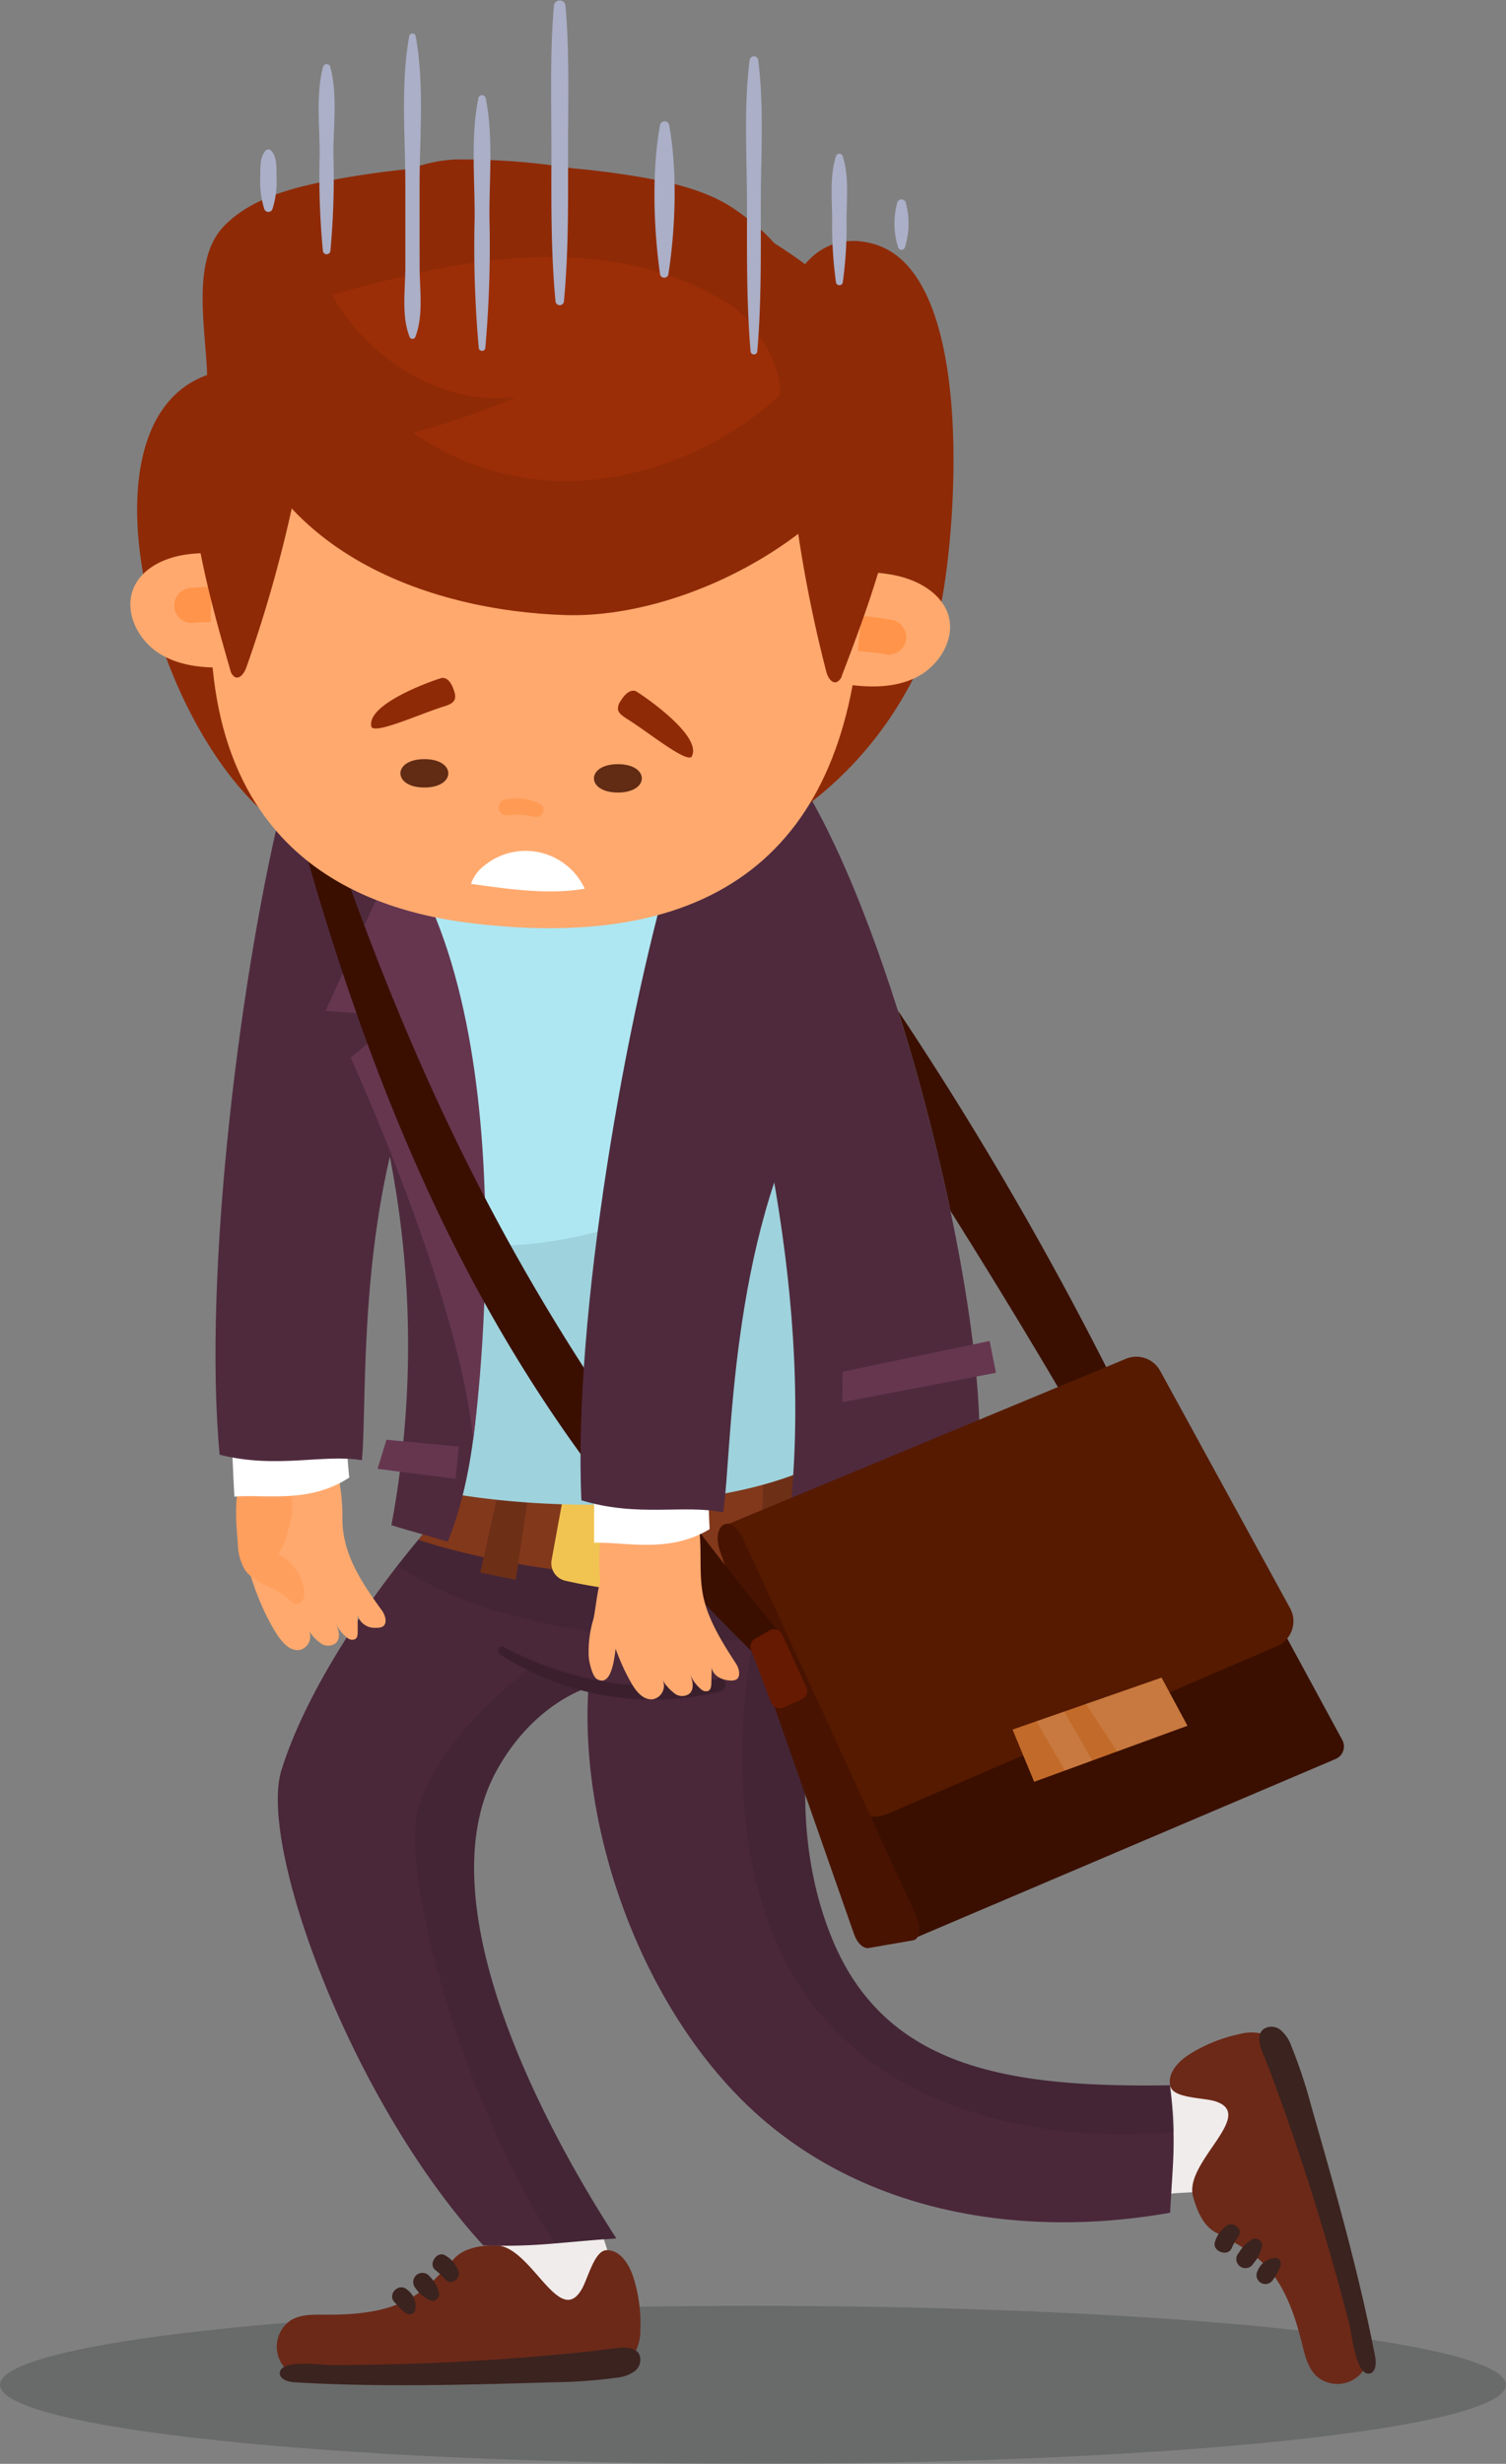 <svg id="Layer_1" data-name="Layer 1" xmlns="http://www.w3.org/2000/svg" viewBox="0 0 209.73 342.93"><rect x="0" y="0" width="209.73" height="342.93" fill="#808080" stroke="none"/><title>drmc-notfound</title><ellipse cx="104.86" cy="331.93" rx="104.86" ry="11" style="fill:#111617;opacity:0.2"/><path d="M562.61,674.49c5.12,5.67,3.89,11,4.32,16.09a62.09,62.09,0,0,1-14.41.81,11.18,11.18,0,0,1-3.62-1.27,139,139,0,0,0,1.77-14.68C555.73,675.59,557.55,674.69,562.61,674.49Z" transform="translate(-481.57 -367.64)" style="fill:#f0eceb"/><path d="M550.5,680.16c-2,0-4.31.36-5.67,1.83-4.08,4.44-6.62,7.87-17.7,7.82-1.72,0-3.54-.11-5,.74a4.43,4.43,0,0,0-.75,6.81c1.43,1.29,3.52,1.45,5.44,1.54,12.83.63,25.83,1.24,38.41-1.33,1.79-.37,3.74-.91,4.73-2.45a6.08,6.08,0,0,0,.78-3.12,21.08,21.08,0,0,0-.94-7.31c-.57-1.84-1.82-3.89-3.74-3.86-1.66,0-2.56,3.76-3.42,5.33C559.44,691.94,555.51,680,550.5,680.16Z" transform="translate(-481.57 -367.64)" style="fill:#6c2918"/><path d="M520.54,697.85c-.1.92,1.13,1.32,2.05,1.37,12,.71,24,.35,35.94,0a71.11,71.11,0,0,0,8.88-.64,5.17,5.17,0,0,0,2.5-.87,2,2,0,0,0,.69-2.37c-.56-1.06-2.07-1-3.27-.87-2.57.35-5.14.62-7.72.86q-16,1.49-32.06,1.49C526.41,696.82,520.74,696,520.54,697.85Z" transform="translate(-481.57 -367.64)" style="fill:#3b231f"/><path d="M545.44,683.79c.3,1-1.05,2-1.83,1.15a10.27,10.27,0,0,0-1.39-1.33c-1.12-.83.28-2.84,1.44-2A4.13,4.13,0,0,1,545.44,683.79Z" transform="translate(-481.57 -367.64)" style="fill:#3b231f"/><path d="M541.37,684.44a4.87,4.87,0,0,1,1.35,2.43.94.94,0,0,1-1.13,1,4.82,4.82,0,0,1-2.17-1.78A1.27,1.27,0,1,1,541.37,684.44Z" transform="translate(-481.57 -367.64)" style="fill:#3b231f"/><path d="M538.26,686.32a2.85,2.85,0,0,1,1.1,3,.83.83,0,0,1-1.11.35c-.66-.29-1.14-1-1.67-1.53C535.4,687.06,537.07,685.27,538.26,686.32Z" transform="translate(-481.57 -367.64)" style="fill:#3b231f"/><path d="M639.13,659.79c4.88-1.4,9.84-3.25,14.63-4.92a61.66,61.66,0,0,1,4.34,13.76,11.07,11.07,0,0,1-.33,3.83c-4.92.37-11.34,0-16.19.9C640.48,668.41,640.57,664.65,639.13,659.79Z" transform="translate(-481.57 -367.64)" style="fill:#f0eceb"/><path d="M647.72,673.37c.53,1.93,1.41,4.08,3.17,5,5.31,2.86,9.26,4.47,11.94,15.22.42,1.67.78,3.46,2,4.7a4.43,4.43,0,0,0,6.79-1c.89-1.71.53-3.77.15-5.65-2.56-12.59-5.17-25.34-10.78-36.9-.79-1.64-1.8-3.39-3.53-4a6.28,6.28,0,0,0-3.22,0,21.55,21.55,0,0,0-6.86,2.72c-1.64,1-3.32,2.72-2.81,4.58.43,1.6,4.28,1.56,6,2C656.93,661.79,646.37,668.54,647.72,673.37Z" transform="translate(-481.57 -367.64)" style="fill:#6c2918"/><path d="M672.26,698c.91-.13,1-1.42.82-2.33-2.27-11.76-5.58-23.3-8.88-34.82a70.86,70.86,0,0,0-2.8-8.45,5.21,5.21,0,0,0-1.47-2.2,2,2,0,0,0-2.46-.09c-.89.81-.49,2.27,0,3.38,1,2.41,1.87,4.84,2.73,7.28q5.39,15.12,9.36,30.7C669.81,692.6,670.45,698.29,672.26,698Z" transform="translate(-481.57 -367.64)" style="fill:#3b231f"/><path d="M652.48,677.37c.91-.53,2.22.52,1.57,1.5a9.47,9.47,0,0,0-.95,1.67c-.52,1.29-2.81.43-2.32-.9A4.25,4.25,0,0,1,652.48,677.37Z" transform="translate(-481.57 -367.64)" style="fill:#3b231f"/><path d="M654.12,681.16a4.88,4.88,0,0,1,2-1.91,1,1,0,0,1,1.22.86,4.91,4.91,0,0,1-1.2,2.54A1.27,1.27,0,1,1,654.12,681.16Z" transform="translate(-481.57 -367.64)" style="fill:#3b231f"/><path d="M656.71,683.71a2.83,2.83,0,0,1,2.62-1.8c.46.05.67.59.61,1a7.84,7.84,0,0,1-1.07,2A1.23,1.23,0,0,1,656.71,683.71Z" transform="translate(-481.57 -367.64)" style="fill:#3b231f"/><path d="M645,666.88c-.06,2.44-.27,4.91-.48,8.74-20.45,3.6-42.08.14-57.54-13.72s-24.81-38.72-23.46-59.44c-5.6,2.06-10.1,6.6-12.92,11.86-11.57,21.61,13.74,60.07,16.8,64.88-3.24.2-5.92.48-8.54.69a75.87,75.87,0,0,1-10,.26c-18.35-20-31.34-55.52-28.11-66.07,2.69-8.74,9-19.3,16.18-28.54.95-1.21,1.91-2.41,2.88-3.57a95.39,95.39,0,0,1,14.35-14.26A222.74,222.74,0,0,0,596,570.3c4.88-.16,10-.48,15.4-.93a60.85,60.85,0,0,0-10.86,16.9,79.51,79.51,0,0,0-3.18,8.34c-4.4,13.77-5.4,29.64.14,43,7.49,18,24.71,20.61,47,20.27A59.4,59.4,0,0,1,645,666.88Z" transform="translate(-481.57 -367.64)" style="fill:#4a2739"/><path d="M645.1,664.34c-6.85.72-48.21,3.5-58-33.85-4.3-16.41-2.41-42,8.46-59.46.16-.25.31-.49.48-.73,4.88-.16,10-.48,15.4-.93a60.85,60.85,0,0,0-10.86,16.9,79.51,79.51,0,0,0-3.18,8.34c-4.4,13.77-5.4,29.64.14,43,7.49,18,24.71,20.61,47,20.27C645,661.83,645.16,661.8,645.1,664.34Z" transform="translate(-481.57 -367.64)" style="fill:#111617;opacity:0.1"/><path d="M567.44,679.2c-3.24.2-5.92.48-8.54.69-12.44-18.75-21.93-51.62-19-60.87,3.37-10.5,15.47-19.09,15.47-19.09l8.16,2.53c-5.6,2.06-10.1,6.6-12.92,11.86C539.07,635.93,564.38,674.39,567.44,679.2Z" transform="translate(-481.57 -367.64)" style="fill:#111617;opacity:0.1"/><path d="M611.44,569.37a60.85,60.85,0,0,0-10.86,16.9,79.51,79.51,0,0,0-3.18,8.34,105.52,105.52,0,0,1-45.93-2.54,49.13,49.13,0,0,1-14.5-6.53c.95-1.21,1.91-2.41,2.88-3.57a95.39,95.39,0,0,1,14.35-14.26C575,570.77,590.45,571.13,611.44,569.37Z" transform="translate(-481.57 -367.64)" style="fill:#111617;opacity:0.1"/><path d="M581.59,601.28c-10.43,2.3-20.54.52-29.93-4.42-.55-.29-1,.62-.52,1a39.16,39.16,0,0,0,30.72,5.2C583,602.77,582.71,601,581.59,601.28Z" transform="translate(-481.57 -367.64)" style="fill:#3b1f2d"/><path d="M611.44,569.37a60.85,60.85,0,0,0-10.86,16.9c-19.76,2.57-43.73,1.19-60.73-4.3a95.39,95.39,0,0,1,14.35-14.26C575,570.77,590.45,571.13,611.44,569.37Z" transform="translate(-481.57 -367.64)" style="fill:#82381b"/><path d="M575.16,578.94l-.29,8.18a2.4,2.4,0,0,1-2.69,2.15,68.05,68.05,0,0,1-11.76-1.59,2.51,2.51,0,0,1-2.06-2.74l1.42-7.77a2.46,2.46,0,0,1,2.73-1.85c2.73.21,7.26.61,10.39,1.14A2.58,2.58,0,0,1,575.16,578.94Z" transform="translate(-481.57 -367.64)" style="fill:#f1c451"/><polygon points="69.66 206.45 66.88 218.88 71.83 219.88 73.83 206.45 69.66 206.45" style="fill:#6e2f17"/><polygon points="110.45 204.87 110.83 221.39 105.78 221.34 106.38 204.01 110.45 204.87" style="fill:#6e2f17"/><path d="M595.86,571.28c-13.13,6.65-35.67,6.74-50.24,4.43A293.91,293.91,0,0,0,547,541c-.5-17.27-3.33-34.25-10.86-49.74,14.23-6.39,32.16-6,47.64-8.27a167.61,167.61,0,0,1,11.15,36.6A158.89,158.89,0,0,1,595.86,571.28Z" transform="translate(-481.57 -367.64)" style="fill:#aee7f2"/><path d="M595.86,571.28c-13.13,6.65-35.67,6.74-50.24,4.43A293.91,293.91,0,0,0,547,541a58.84,58.84,0,0,0,36.29-10.54,66.33,66.33,0,0,0,11.64-10.87A158.89,158.89,0,0,1,595.86,571.28Z" transform="translate(-481.57 -367.64)" style="fill:#111617;opacity:0.1"/><path d="M528,570.91a7,7,0,0,1,.4,1,27,27,0,0,1,.85,7.28c.08,4.92,2.73,8.76,5.51,12.61.5.7.81,1.84.06,2.26a1.7,1.7,0,0,1-.84.14,2.47,2.47,0,0,1-2.6-1.71l0,2.22c0,.4,0,.88-.37,1.08a1,1,0,0,1-1-.13,5.51,5.51,0,0,1-1.76-2.25c.44.93.84,2.14.13,2.88a1.74,1.74,0,0,1-2.23,0,5.89,5.89,0,0,1-1.75-2,1.92,1.92,0,0,1-1.08,3c-1.32.22-2.41-1-3.14-2.1-3.3-5.11-5.62-13.22-5.27-19.27.17-2.82,1.28-6.59,4-7.92A6.69,6.69,0,0,1,528,570.91Z" transform="translate(-481.57 -367.64)" style="fill:#ffa96e"/><path d="M515.06,573.61c-1,2.69-.51,7.06-.37,8.81a7.39,7.39,0,0,0,1,3.73c1.39,2,4.24,2.34,6,4a2.05,2.05,0,0,0,1.07.71,1.09,1.09,0,0,0,1.06-.71,2.47,2.47,0,0,0,.09-1.35,6.67,6.67,0,0,0-3.61-4.83,9.11,9.11,0,0,0,1.4-3.43,10.75,10.75,0,0,0,.49-5,5.09,5.09,0,0,0-2.92-3.87C516.94,570.79,515.69,571.84,515.06,573.61Z" transform="translate(-481.57 -367.64)" style="fill:#ff9f5e"/><path d="M514.57,537.35c-1.29,11.86-1,26.69-.36,38.6,4.34-.36,10.47,1,16-2.66a99.45,99.45,0,0,1,2.58-34.77C527.78,538.17,519.47,538.35,514.57,537.35Z" transform="translate(-481.57 -367.64)" style="fill:#fff"/><path d="M521.28,477.88c-6.2,24.33-11.5,67.08-9.12,92.24,8,2,14.37-.14,19.81.76.85-8.67-1-37.69,9.84-59.11C539.37,491.84,534.13,483.43,521.28,477.88Z" transform="translate(-481.57 -367.64)" style="fill:#4f2a3d"/><path d="M531.7,512.6a136.56,136.56,0,0,1,4.38,67.32c3.2,1,4.64,1.31,7.84,2.31,3.45-8.54,4.32-18.73,4.45-28,.17-13,.33-26.07-2-38.83s-7.51-25.35-16.62-34.6C525.82,490.74,528.39,502.5,531.7,512.6Z" transform="translate(-481.57 -367.64)" style="fill:#4f2a3d"/><path d="M537.19,485.75l-10.27,22.58,10.41.78-6.93,5.74s15.14,33,17.06,53.18C547.46,568,555.4,512.52,537.19,485.75Z" transform="translate(-481.57 -367.64)" style="fill:#66364f"/><polygon points="53.82 200.39 63.88 201.34 63.45 205.83 52.58 204.44 53.82 200.39" style="fill:#66364f"/><path d="M617.74,573.52c2.25-21.31-10.75-73.93-24-96-3.79,4-10.57,7-15.13,10.15,8.56,29.77,16.47,61.45,12.79,92.21C600.13,580.7,610.15,577.81,617.74,573.52Z" transform="translate(-481.57 -367.64)" style="fill:#4f2a3d"/><polygon points="117.34 190.93 137.82 186.64 138.7 191.07 117.31 195.16 117.34 190.93" style="fill:#66364f"/><path d="M606.64,508.33c2.85,9,5.36,18.63,7.3,27.85,10.2,16.19,19.55,32.13,21.38,35.9,3.09-2.52,1.53-2.76,5.35-3.93A485.52,485.52,0,0,0,606.64,508.33Z" transform="translate(-481.57 -367.64)" style="fill:#3a0f00"/><path d="M647.3,570.75l21.16,39a1.89,1.89,0,0,1-.88,2.71l-59,25.1-18.67-44.5Z" transform="translate(-481.57 -367.64)" style="fill:#3a0f00"/><path d="M582.8,579.84l2.88,6.58L599.55,618a4.18,4.18,0,0,0,5.48,2.15l54.4-23.4a3.77,3.77,0,0,0,1.8-5.27L645.58,562.9l-2.45-4.47a3.78,3.78,0,0,0-4.75-1.67Z" transform="translate(-481.57 -367.64)" style="fill:#561a00"/><path d="M581.83,583.49l18.69,53.39c.42,1.2,1.27,2,2,1.9l6.23-1.08c.92-.16,1.15-1.81.46-3.31L585,581.69c-.64-1.38-1.67-2.17-2.47-1.91h0C581.52,580.1,581.23,581.78,581.83,583.49Z" transform="translate(-481.57 -367.64)" style="fill:#481301"/><polygon points="161.76 233.5 165.37 240.2 144.02 248 141.01 240.73 161.76 233.5" style="fill:#c26a2a"/><polygon points="161.76 233.5 151.24 237.16 155.57 243.78 165.37 240.2 161.76 233.5" style="fill:#fff;opacity:0.1"/><polygon points="148.2 238.22 152.11 245.04 148.3 246.44 144.34 239.57 148.2 238.22" style="fill:#fff;opacity:0.1"/><path d="M524,485.81a7.21,7.21,0,0,1,4.82,1.07c14.64,41.57,31.34,71.69,61.36,108.1a18,18,0,0,1-3.23,3.16C555.34,567.64,537.41,533,524,485.81Z" transform="translate(-481.57 -367.64)" style="fill:#3a0f00"/><path d="M588.71,594.59l-2,1.15a1.25,1.25,0,0,0-.55,1.54l2.81,7.35a1.26,1.26,0,0,0,1.69.69l2.59-1.17a1.25,1.25,0,0,0,.62-1.66l-3.37-7.34A1.25,1.25,0,0,0,588.71,594.59Z" transform="translate(-481.57 -367.64)" style="fill:#661a01"/><path d="M578.29,578a7.39,7.39,0,0,1,.36,1c.88,3.52.12,7.2.84,10.74.67,3.35,2.72,6.6,4.57,9.44.47.71.72,1.87,0,2.25a1.74,1.74,0,0,1-.85.11c-1.14-.06-2.39-.69-2.52-1.83l-.06,2.21c0,.41-.07.88-.42,1.07a1,1,0,0,1-.95-.18,5.43,5.43,0,0,1-1.66-2.33c.4,1,.74,2.18,0,2.88a1.73,1.73,0,0,1-2.22-.13,6.09,6.09,0,0,1-1.66-2,1.91,1.91,0,0,1-1.22,2.92c-1.32.17-2.36-1.09-3-2.24-3.06-5.26-5-13.47-4.36-19.49.3-2.82,1.59-6.53,4.42-7.73A6.69,6.69,0,0,1,578.29,578Z" transform="translate(-481.57 -367.64)" style="fill:#ffa96e"/><path d="M566.49,543.84c-1.85,11.78-2.24,26.61-2.18,38.53,4.35-.15,10.41,1.54,16.09-1.9a99.24,99.24,0,0,1,4.22-34.61C579.65,545.28,571.34,545.06,566.49,543.84Z" transform="translate(-481.57 -367.64)" style="fill:#fff"/><path d="M576,484.74c-7.34,24-14.65,66.47-13.46,91.72,7.92,2.41,14.36.53,19.75,1.69,1.26-8.62.82-37.7,12.62-58.58C593.4,499.54,588.56,490.9,576,484.74Z" transform="translate(-481.57 -367.64)" style="fill:#4f2a3d"/><path d="M564.19,593.06a15.57,15.57,0,0,0-.63,5.25c.08.75.48,2.57,1.1,3,2.94,1.82,2.75-7.19,2.92-8.74.15-1.35,1-8.23-1.08-7.23C564.89,586,564.63,591.4,564.19,593.06Z" transform="translate(-481.57 -367.64)" style="fill:#ffa96e"/><path d="M510.41,419.84c-19.89,7.12-6.24,55,13.37,64.65a66.1,66.1,0,0,0,18.68,6.09c15.27,2.45,31.52.62,45-6.67a51.21,51.21,0,0,0,23.78-27.56c.25-.64.48-1.28.7-1.92,2.29-6.62,6.73-48-8.43-52.75-5.45-1.71-9.88,1.1-11.79,6.2,1-4.17-4-8.47-7.78-11.08s-8.62-3.74-13.33-4.54a121.79,121.79,0,0,0-43.54.59c-5.27,1-10.74,2.59-14.27,6.22C508.12,403.86,510.25,413.45,510.41,419.84Z" transform="translate(-481.57 -367.64)" style="fill:#8f2a07"/><path d="M590.27,460.68a51.24,51.24,0,0,0,8.11,2.05c3.57.61,7.4.82,10.67-.75s5.67-5.41,4.55-8.86c-1-2.89-4-4.61-6.93-5.3-4.78-1.13-9.8-.28-14.59.81A97.84,97.84,0,0,1,590.27,460.68Z" transform="translate(-481.57 -367.64)" style="fill:#ffa96e"/><path d="M522.71,459.17a53.67,53.67,0,0,1-8.27,1.28c-3.61.26-7.44.11-10.55-1.77s-5.14-5.92-3.69-9.24c1.21-2.79,4.38-4.22,7.39-4.63,4.87-.67,9.78.65,14.46,2.18A95.32,95.32,0,0,0,522.71,459.17Z" transform="translate(-481.57 -367.64)" style="fill:#ffa96e"/><path d="M595.24,453.37a40.91,40.91,0,0,1,10.19.49,2.54,2.54,0,0,1,2.35,2.55,2.47,2.47,0,0,1-2.56,2.35,40.45,40.45,0,0,0-10.19-.48C591.89,458.52,592.13,453.62,595.24,453.37Z" transform="translate(-481.57 -367.64)" style="fill:#ff944a"/><path d="M518.58,449.85a41,41,0,0,0-10.2-.4,2.53,2.53,0,0,0-2.55,2.35,2.45,2.45,0,0,0,2.34,2.55,40.9,40.9,0,0,1,10.19.4C521.47,455.27,521.66,450.36,518.58,449.85Z" transform="translate(-481.57 -367.64)" style="fill:#ff944a"/><path d="M601.56,451.24c-1.28,33.86-19.24,49.18-54.36,44.89-39.63-4.84-41.38-40.11-30.66-73.28,11-34.12,72.92-23.76,83.74,2.88C604.63,436.43,602,440.41,601.56,451.24Z" transform="translate(-481.57 -367.64)" style="fill:#ffa96e"/><path d="M570.12,463.84c-.87-.32-1.66.6-2.14,1.4a1.89,1.89,0,0,0-.36,1c0,.62.61,1,1.14,1.38,2.92,1.78,8.2,6.12,9.11,5.37C579.63,470,570.33,463.92,570.12,463.84Z" transform="translate(-481.57 -367.64)" style="fill:#8f2a07"/><path d="M543.11,462c.93-.09,1.46,1,1.72,1.89a1.86,1.86,0,0,1,.1,1c-.17.6-.85.86-1.45,1.05-3.27,1-9.47,3.86-10.17,2.9C532.36,465.49,542.9,462,543.11,462Z" transform="translate(-481.57 -367.64)" style="fill:#8f2a07"/><path d="M551.82,478.94a7.29,7.29,0,0,1,5,.63c1,.57.19,2-.84,1.77a9.09,9.09,0,0,0-3.67-.22A1.12,1.12,0,0,1,551.82,478.94Z" transform="translate(-481.57 -367.64)" style="fill:#ff9a54"/><path d="M567.62,474c4.44,0,4.45,3.95,0,3.95S563.17,474,567.62,474Z" transform="translate(-481.57 -367.64)" style="fill:#612b14"/><path d="M540.67,473.3c4.44,0,4.45,3.95,0,3.95S536.22,473.3,540.67,473.3Z" transform="translate(-481.57 -367.64)" style="fill:#612b14"/><path d="M607.82,419.58c-3.35,19.75-28.93,34.24-47.5,33.67s-43.78-8.62-47.49-35.05c4.81-12.6,19.64-28.36,32.77-28.37C584,389.8,603.05,410.9,607.82,419.58Z" transform="translate(-481.57 -367.64)" style="fill:#8f2a07"/><path d="M590.12,422.7a46.5,46.5,0,0,1-24.71,11.56,37.3,37.3,0,0,1-26.29-6.38,111.82,111.82,0,0,0,14.46-5c-10.23,1.4-20.7-5.17-25.74-14.18,9.21-2.58,18.58-4.92,28.14-5.24s19.42,1.51,27.44,6.71C586.54,412.18,590.76,419,590.12,422.7Z" transform="translate(-481.57 -367.64)" style="fill:#9c2e07"/><path d="M598.83,461.63a1.42,1.42,0,0,1-.72.94c-.73.26-1.28-.7-1.47-1.45a188.06,188.06,0,0,1-4.95-27.35,3.92,3.92,0,0,1,0-1.49,3.5,3.5,0,0,1,1.07-1.49c5.59-5.16,15.12-6.74,14.12,2.64S602.21,452.81,598.83,461.63Z" transform="translate(-481.57 -367.64)" style="fill:#8f2a07"/><path d="M513.64,460.88a1.49,1.49,0,0,0,.64,1c.71.32,1.33-.59,1.59-1.32a188.48,188.48,0,0,0,7.3-26.82,4.17,4.17,0,0,0,.09-1.49,3.63,3.63,0,0,0-.94-1.57c-5.12-5.63-14.48-8-14.3,1.4S511,451.8,513.64,460.88Z" transform="translate(-481.57 -367.64)" style="fill:#8f2a07"/><path d="M563,491.33a9.08,9.08,0,0,0-14-3.2,5.44,5.44,0,0,0-1.84,2.53C552.11,491.35,558,492.23,563,491.33Z" transform="translate(-481.57 -367.64)" style="fill:#fff"/><path d="M527.56,376.94a.52.52,0,0,0-1,0c-1,3.79-.48,8.14-.47,12.05a110.7,110.7,0,0,0,.44,13.51.53.53,0,0,0,1.06,0A110.7,110.7,0,0,0,528,389C528,385.07,528.59,380.74,527.56,376.94Z" transform="translate(-481.57 -367.64)" style="fill:#abafc7"/><path d="M540,393.57c0-6.85.7-14.19-.55-20.94a.46.46,0,0,0-.88,0c-1.24,6.76-.54,14.09-.55,20.94v11.22c0,3.19-.57,6.72.58,9.72a.43.43,0,0,0,.82,0c1.15-3,.59-6.53.59-9.72C540,401.05,540,397.31,540,393.57Z" transform="translate(-481.57 -367.64)" style="fill:#abafc7"/><path d="M549.2,381.26a.52.52,0,0,0-1,0c-1.1,5.32-.5,11.25-.53,16.66a158.34,158.34,0,0,0,.57,18.1.46.46,0,0,0,.92,0,160.59,160.59,0,0,0,.57-18.1C549.7,392.5,550.29,386.59,549.2,381.26Z" transform="translate(-481.57 -367.64)" style="fill:#abafc7"/><path d="M560.32,368.42a.81.81,0,0,0-1.61,0c-.58,6.8-.34,13.74-.35,20.55s-.08,13.71.57,20.56a.59.59,0,0,0,1.18,0c.64-6.85.58-13.68.57-20.56S560.91,375.21,560.32,368.42Z" transform="translate(-481.57 -367.64)" style="fill:#abafc7"/><path d="M574.75,385a.65.65,0,0,0-1.25,0c-1.19,6.42-.91,14.44,0,20.88a.6.6,0,0,0,1.14,0C575.65,399.46,575.93,391.44,574.75,385Z" transform="translate(-481.57 -367.64)" style="fill:#abafc7"/><path d="M587.16,376a.6.6,0,0,0-1.19,0c-.85,6.65-.37,13.59-.37,20.29s-.08,13.53.5,20.28a.47.47,0,0,0,.93,0c.58-6.75.49-13.51.49-20.28S588,382.64,587.16,376Z" transform="translate(-481.57 -367.64)" style="fill:#abafc7"/><path d="M598.93,389.39a.49.49,0,0,0-.94,0c-.88,2.77-.55,5.89-.53,8.78A57.28,57.28,0,0,0,598,407a.49.49,0,0,0,.93,0,56,56,0,0,0,.53-8.78C599.48,395.28,599.82,392.16,598.93,389.39Z" transform="translate(-481.57 -367.64)" style="fill:#abafc7"/><path d="M607.71,395.84a.62.62,0,0,0-1.19,0,11.12,11.12,0,0,0,.13,6.24.49.49,0,0,0,.93,0A11,11,0,0,0,607.71,395.84Z" transform="translate(-481.57 -367.64)" style="fill:#abafc7"/><path d="M519.33,388.59a.55.55,0,0,0-.77,0c-.84,1-.72,2.37-.74,3.59a12.82,12.82,0,0,0,.55,4.53.6.6,0,0,0,1.15,0,12.6,12.6,0,0,0,.56-4.53C520.06,391,520.18,389.54,519.33,388.59Z" transform="translate(-481.57 -367.64)" style="fill:#abafc7"/></svg>